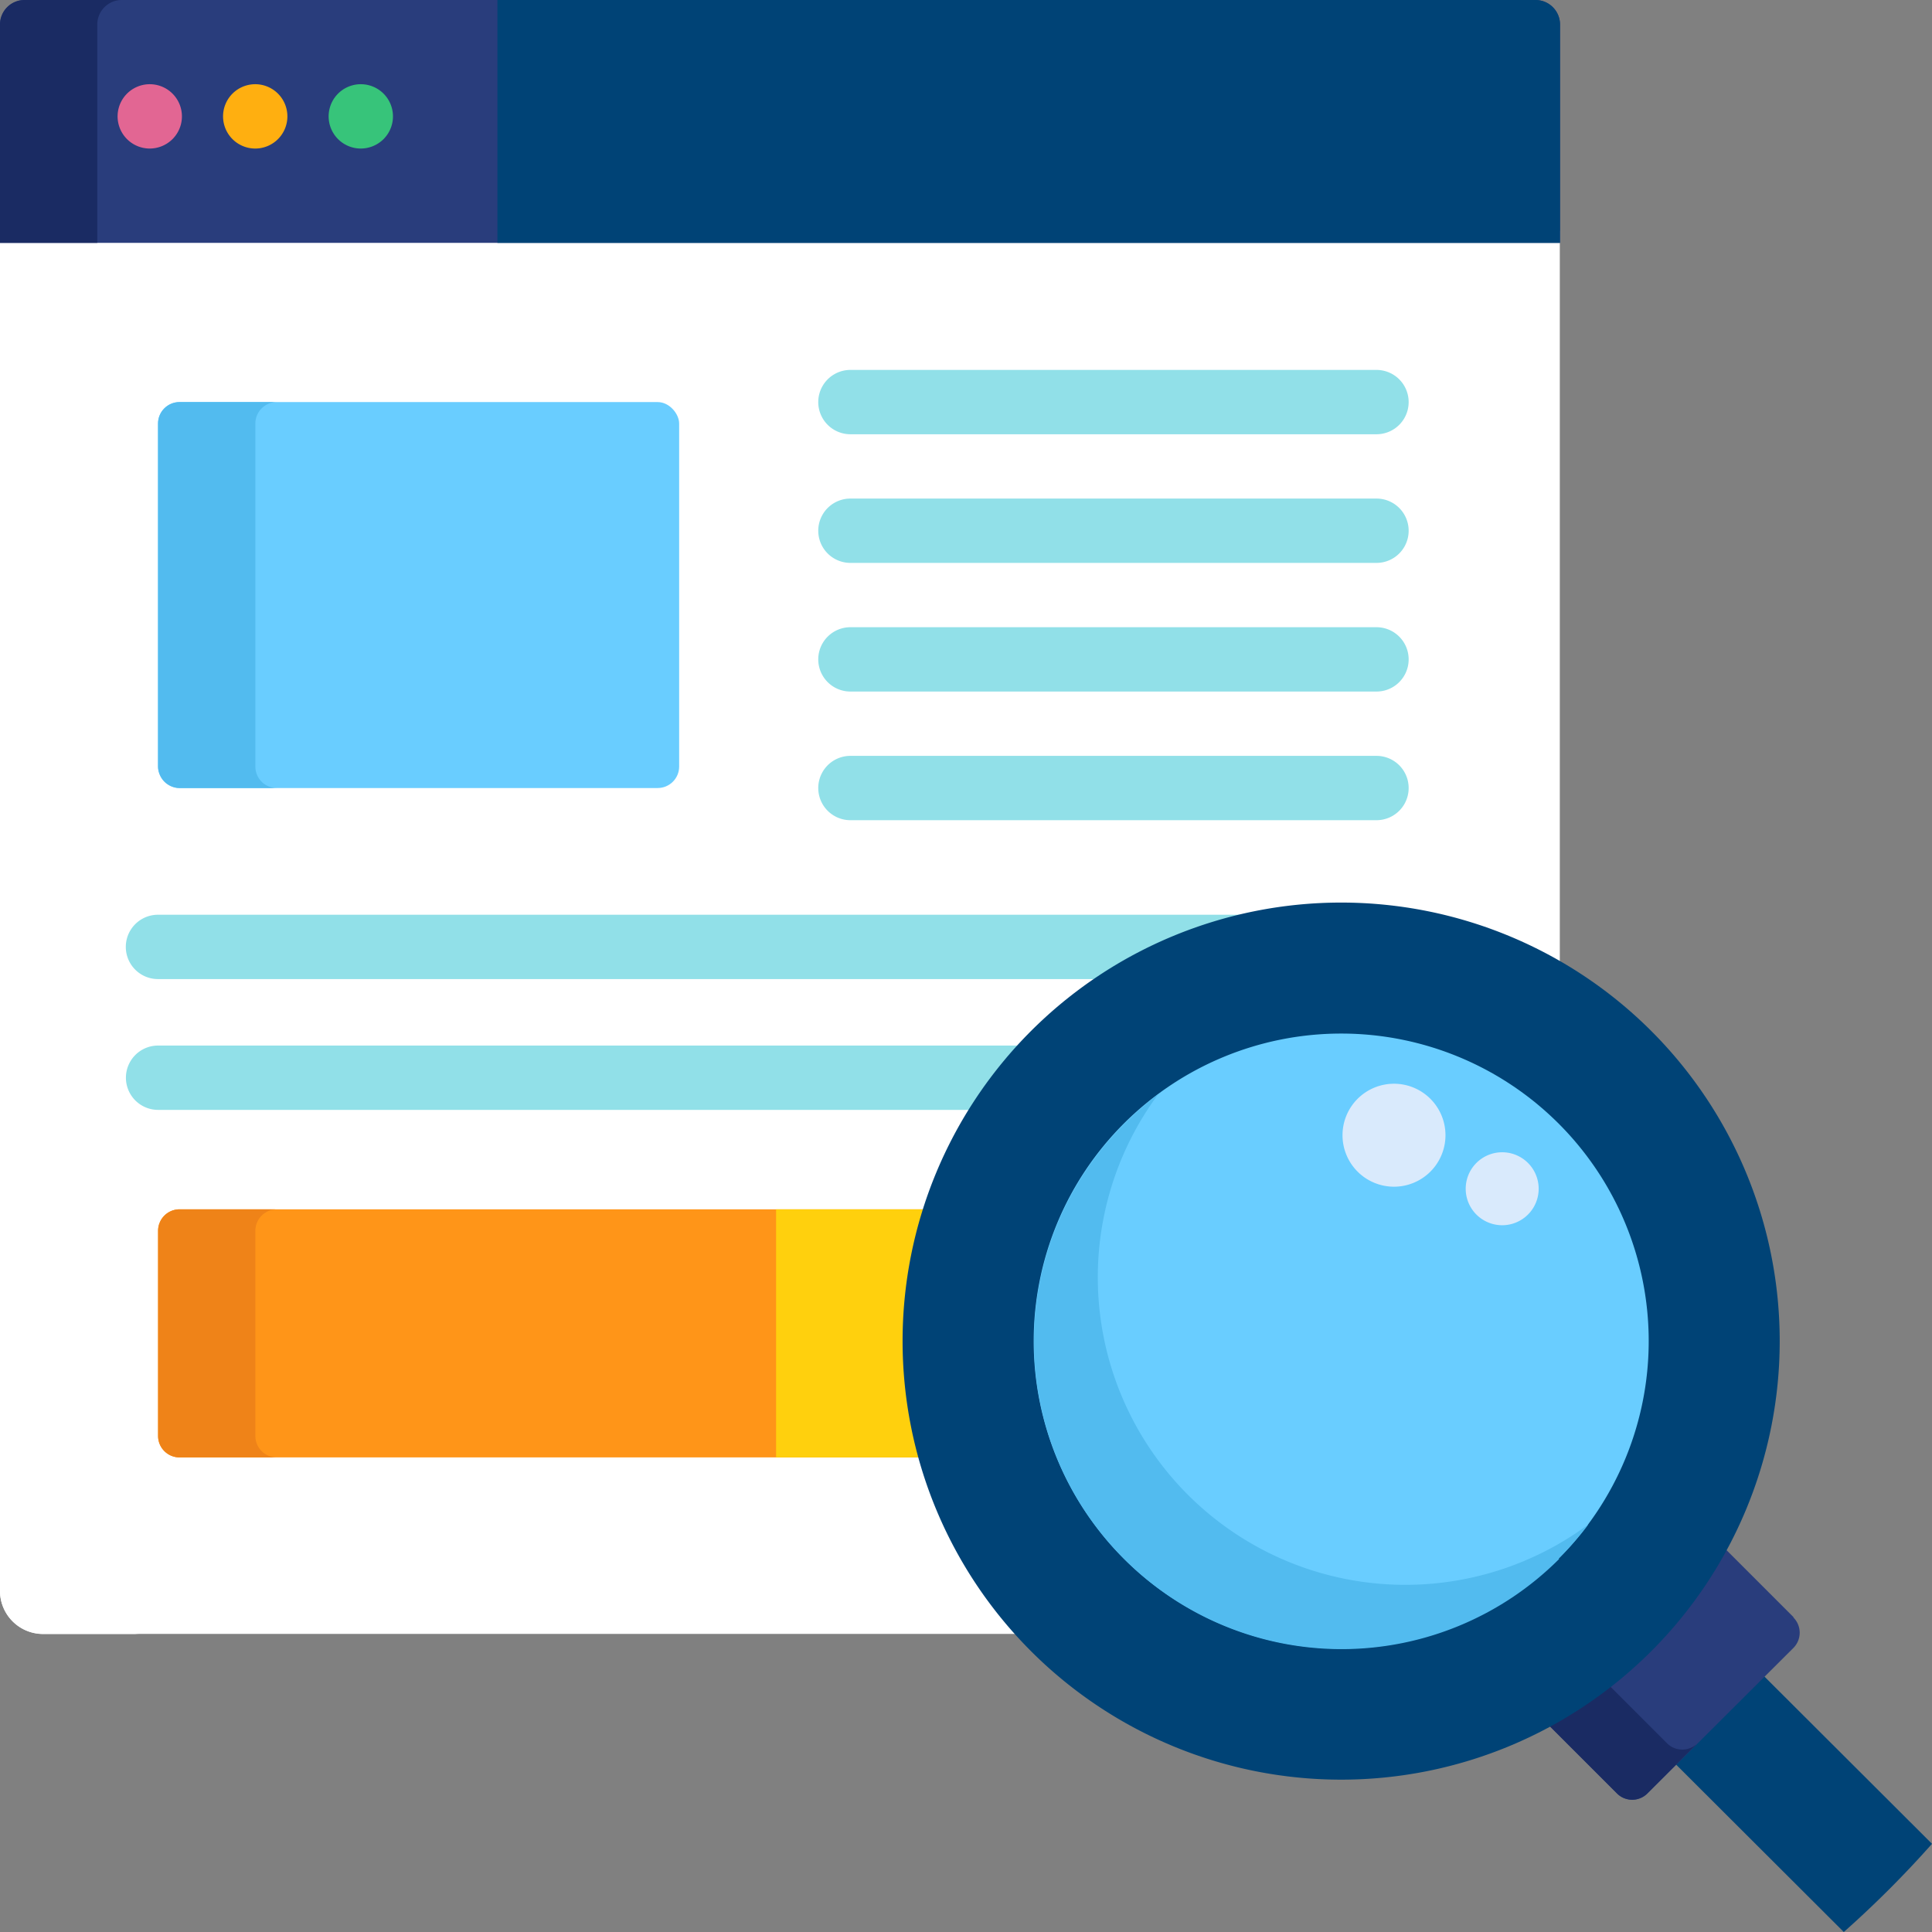 <svg xmlns="http://www.w3.org/2000/svg" xmlns:xlink="http://www.w3.org/1999/xlink" width="17" height="17" viewBox="0 0 17 17">
  <rect x="0" y="0" width="17" height="17" fill="#808080" stroke="none"/>
  <defs>
    <clipPath id="clip-path">
      <rect id="Rectángulo_472" data-name="Rectángulo 472" width="17" height="17" transform="translate(0 0)" fill="none"/>
    </clipPath>
  </defs>
  <g id="Grupo_1154" data-name="Grupo 1154" transform="translate(0 0)">
    <g id="Grupo_1153" data-name="Grupo 1153" clip-path="url(#clip-path)">
      <path id="Trazado_1164" data-name="Trazado 1164" d="M9.125,9.125a3.789,3.789,0,0,1,4.6-.583V2.03H0V14a.379.379,0,0,0,.377.377h8.65a3.788,3.788,0,0,1,.1-5.249" fill="#fff"/>
      <path id="Trazado_1165" data-name="Trazado 1165" d="M.856,14V2.03H0V14a.379.379,0,0,0,.377.378h.857A.379.379,0,0,1,.856,14" fill="#fff"/>
      <path id="Trazado_1166" data-name="Trazado 1166" d="M13.511,0H.216A.216.216,0,0,0,0,.216V2.137H13.727V.216A.216.216,0,0,0,13.511,0" fill="#293d7c"/>
      <path id="Trazado_1167" data-name="Trazado 1167" d="M1.072,0H.216A.216.216,0,0,0,0,.216V2.137H.856V.216A.216.216,0,0,1,1.072,0" fill="#1a2b63"/>
      <rect id="Rectángulo_471" data-name="Rectángulo 471" width="4.586" height="3.396" rx="0.189" transform="translate(1.39 3.538)" fill="#69cdff"/>
      <path id="Trazado_1168" data-name="Trazado 1168" d="M2.247,6.745V3.727a.189.189,0,0,1,.189-.189H1.579a.189.189,0,0,0-.188.189V6.745a.189.189,0,0,0,.188.189h.857a.189.189,0,0,1-.189-.189" fill="#52bbef"/>
      <path id="Trazado_1169" data-name="Trazado 1169" d="M8.2,10.641H1.579a.189.189,0,0,0-.188.189v1.805a.189.189,0,0,0,.188.189h6.58A3.81,3.81,0,0,1,8.2,10.641" fill="#ff9518"/>
      <path id="Trazado_1170" data-name="Trazado 1170" d="M2.247,12.635V10.83a.189.189,0,0,1,.189-.189H1.579a.189.189,0,0,0-.188.189v1.805a.189.189,0,0,0,.188.189h.857a.189.189,0,0,1-.189-.189" fill="#ef8318"/>
      <path id="Trazado_1171" data-name="Trazado 1171" d="M8.2,10.641H6.829v2.183h1.33A3.81,3.81,0,0,1,8.2,10.641" fill="#ffd00d"/>
      <path id="Trazado_1172" data-name="Trazado 1172" d="M12.112,3.821H7.483a.283.283,0,0,1,0-.566h4.629a.283.283,0,0,1,0,.566" fill="#91e0e8"/>
      <path id="Trazado_1173" data-name="Trazado 1173" d="M12.112,4.953H7.483a.283.283,0,0,1,0-.566h4.629a.283.283,0,0,1,0,.566" fill="#91e0e8"/>
      <path id="Trazado_1174" data-name="Trazado 1174" d="M12.112,6.085H7.483a.283.283,0,0,1,0-.566h4.629a.283.283,0,0,1,0,.566" fill="#91e0e8"/>
      <path id="Trazado_1175" data-name="Trazado 1175" d="M12.112,7.217H7.483a.283.283,0,0,1,0-.566h4.629a.283.283,0,0,1,0,.566" fill="#91e0e8"/>
      <path id="Trazado_1176" data-name="Trazado 1176" d="M11.308,8.049H1.39a.283.283,0,0,0,0,.566H9.757a3.75,3.75,0,0,1,1.551-.566" fill="#91e0e8"/>
      <path id="Trazado_1177" data-name="Trazado 1177" d="M9.052,9.2H1.391a.283.283,0,1,0,0,.566H8.61A3.757,3.757,0,0,1,9.052,9.2" fill="#91e0e8"/>
      <path id="Trazado_1178" data-name="Trazado 1178" d="M1.318,1.307a.283.283,0,1,1,.2-.083.285.285,0,0,1-.2.083" fill="#e26693"/>
      <path id="Trazado_1179" data-name="Trazado 1179" d="M2.246,1.307a.283.283,0,1,1,.2-.483.283.283,0,0,1-.2.483" fill="#ffaf10"/>
      <path id="Trazado_1180" data-name="Trazado 1180" d="M3.175,1.307a.283.283,0,1,1,.2-.083.285.285,0,0,1-.2.083" fill="#37c47a"/>
      <path id="Trazado_1181" data-name="Trazado 1181" d="M15.473,14.7l-.776.776L16.224,17A9.166,9.166,0,0,0,17,16.224Z" fill="#004376"/>
      <path id="Trazado_1182" data-name="Trazado 1182" d="M15.781,14.229l-.643-.643a3.816,3.816,0,0,1-1.551,1.553l.642.642a.188.188,0,0,0,.267,0L15.781,14.5a.19.19,0,0,0,0-.267" fill="#293d7c"/>
      <path id="Trazado_1183" data-name="Trazado 1183" d="M14.669,15.34l-.549-.549a3.79,3.79,0,0,1-.534.348l.642.642a.19.19,0,0,0,.267,0l.441-.441a.19.19,0,0,1-.267,0" fill="#1a2b63"/>
      <path id="Trazado_1184" data-name="Trazado 1184" d="M14.53,9.072a3.859,3.859,0,1,1-5.458,0,3.86,3.86,0,0,1,5.458,0" fill="#004376"/>
      <path id="Trazado_1185" data-name="Trazado 1185" d="M13.715,13.714a2.706,2.706,0,1,1,0-3.827,2.707,2.707,0,0,1,0,3.827" fill="#69cdff"/>
      <path id="Trazado_1186" data-name="Trazado 1186" d="M13.715,13.714a2.657,2.657,0,0,0,.261-.3,2.706,2.706,0,0,1-3.785-3.785,2.866,2.866,0,0,0-.3.262,2.706,2.706,0,0,0,3.828,3.827" fill="#52bbef"/>
      <path id="Trazado_1187" data-name="Trazado 1187" d="M13.511,0H4.377V2.137h9.35V.216A.216.216,0,0,0,13.511,0" fill="#004376"/>
      <path id="Trazado_1188" data-name="Trazado 1188" d="M12.266,9.536a.453.453,0,1,1-.453.453.453.453,0,0,1,.453-.453" fill="#d9eafc"/>
      <path id="Trazado_1189" data-name="Trazado 1189" d="M13.218,10.139a.321.321,0,1,1-.321.321.321.321,0,0,1,.321-.321" fill="#d9eafc"/>
    </g>
  </g>
</svg>
